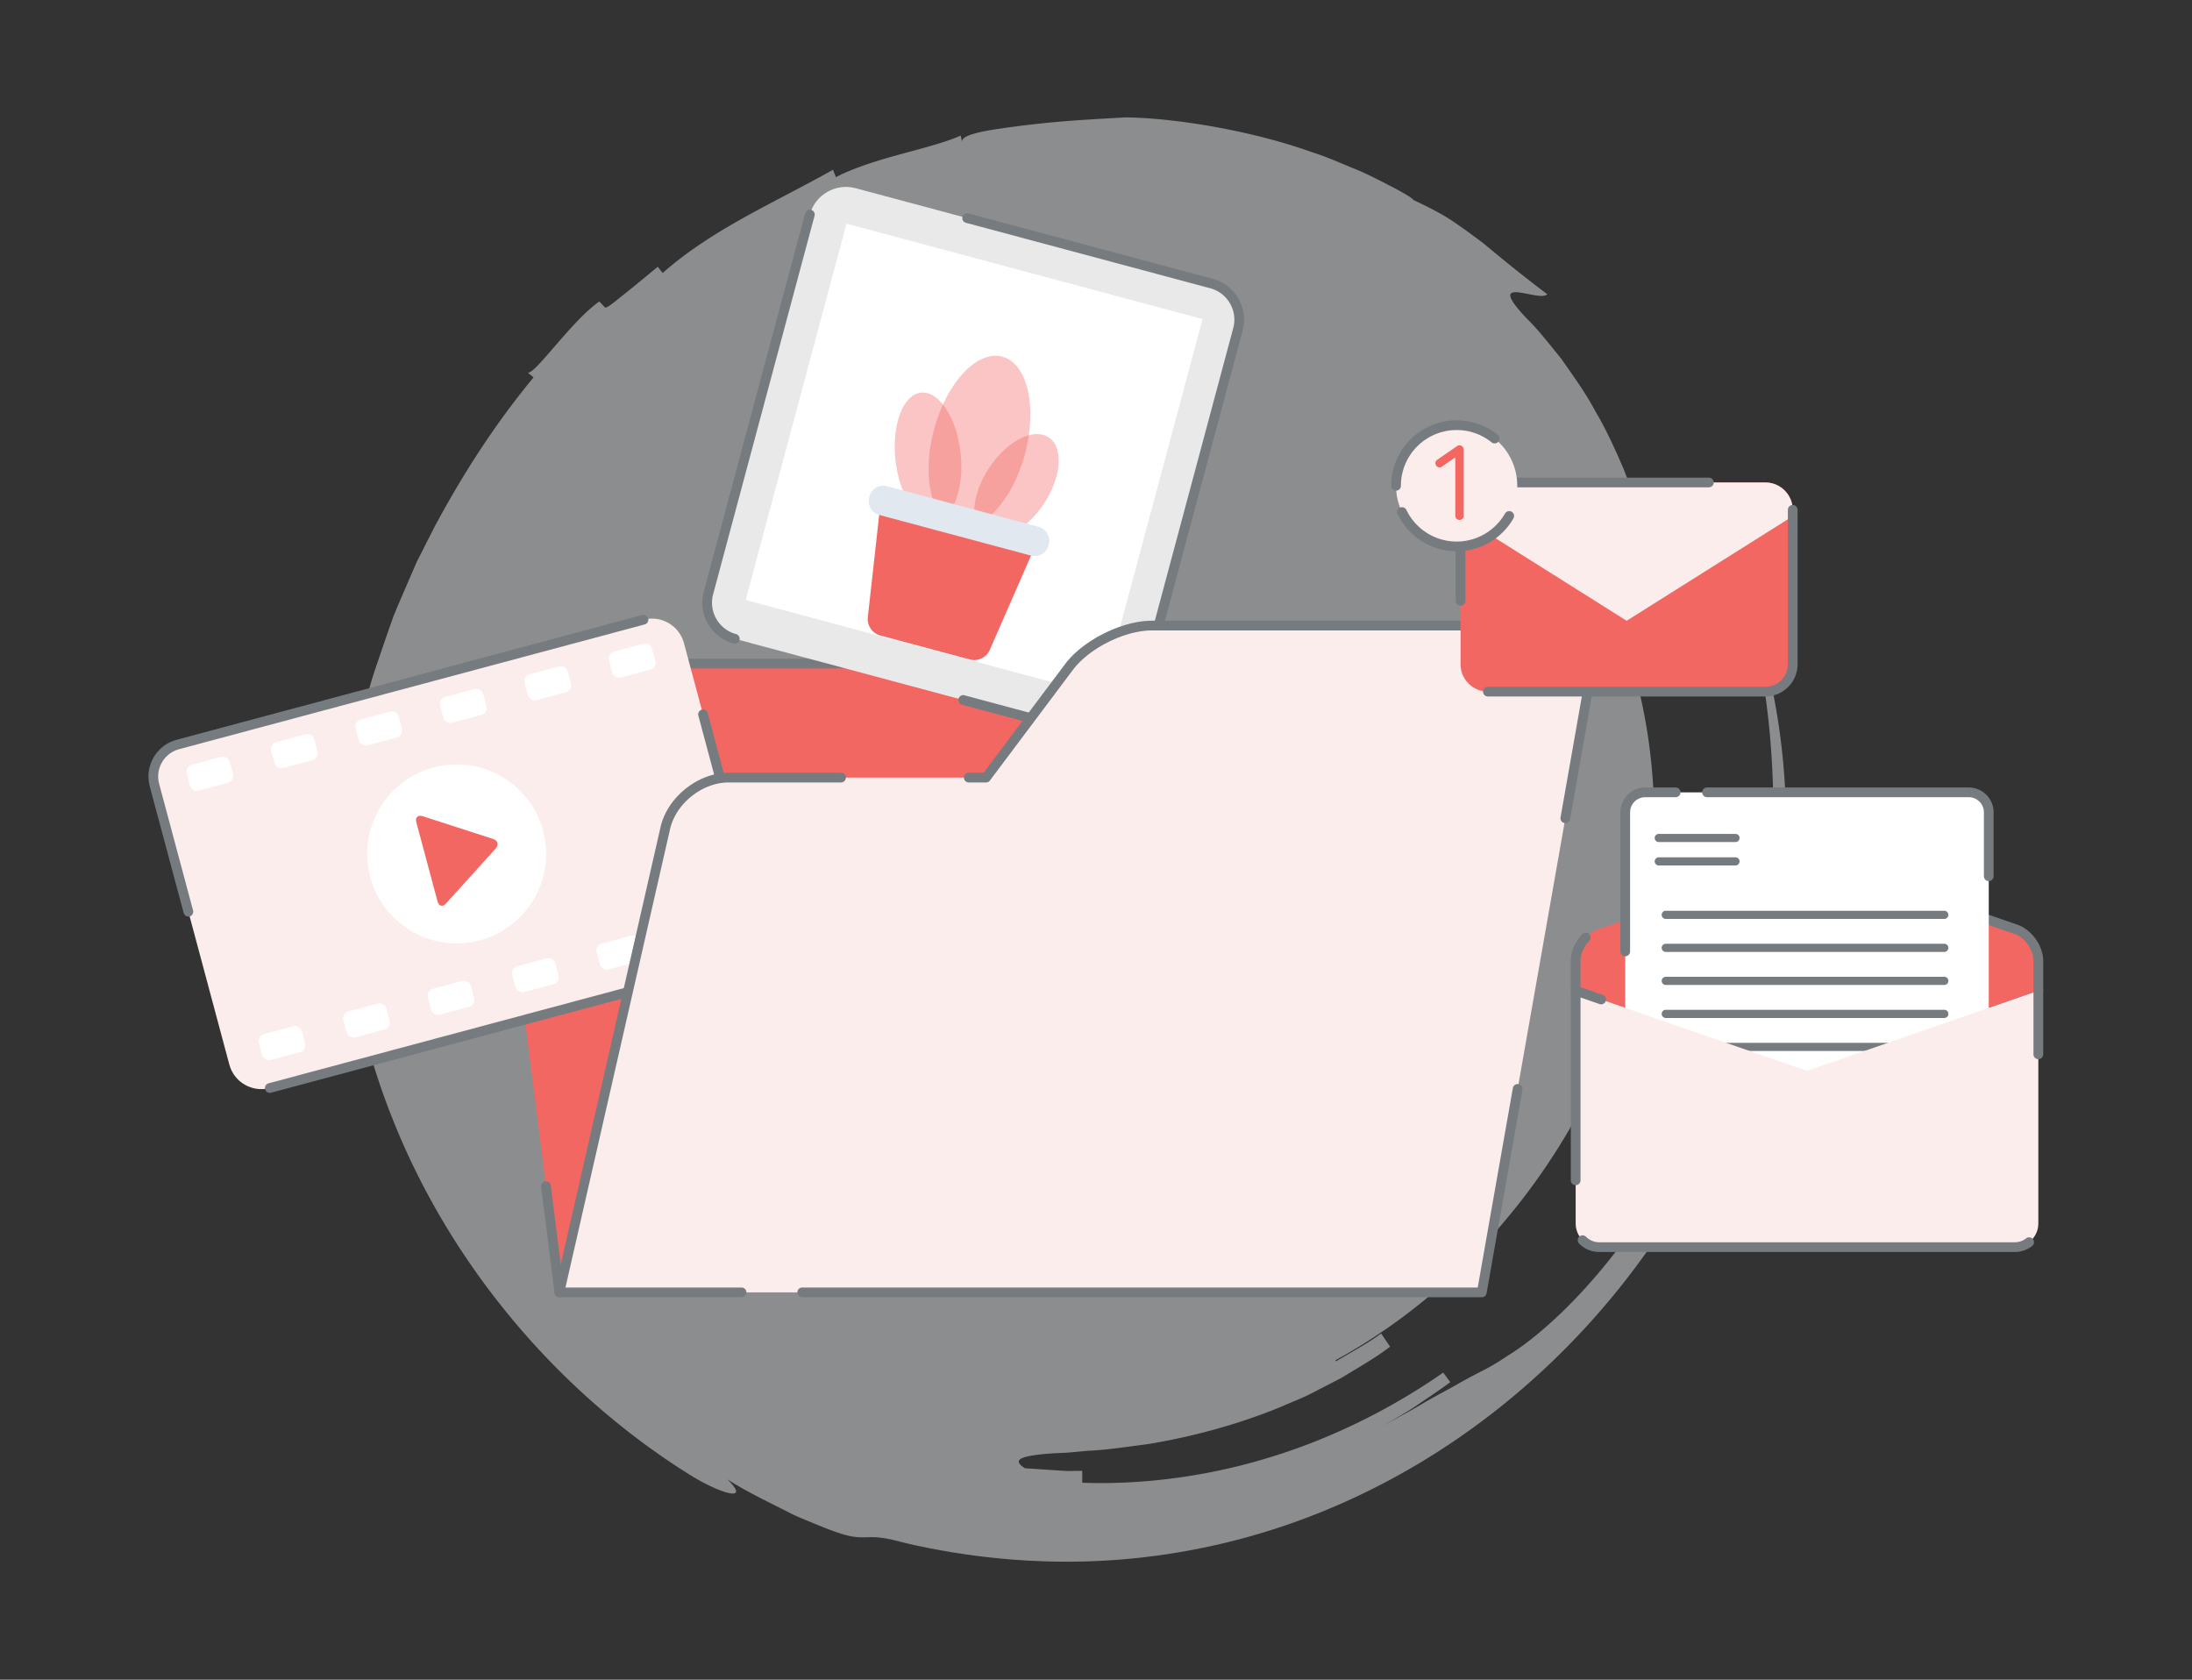 <svg height="2590" viewBox="0 0 3380 2590" width="3380" xmlns="http://www.w3.org/2000/svg"><rect x="0" y="0" width="3380" height="2590" fill="#333333" stroke="none"/><g fill="none" fill-rule="evenodd"><path d="m1224.587 2336.18c11.954 5.277 24.1 10.169 36.192 15.199 24.266 9.894 39.738 15.144 51.088 17.398 11.515 1.924 18.522 1.731 25.448 1.539 6.952-.22 13.878-.44 25.2 1.319 5.688.852 12.449 2.226 20.913 4.288 8.437 2.308 18.577 4.81 31.026 7.42 99.51 21.301 203.196 29.437 305.839 21.906 102.642-7.476 203.883-30.206 298.748-66.623 190.17-72.836 353.216-197.59 476.441-350.599 123.309-153.201 208.913-336.47 242.742-532.741 16.9-97.984 20.528-199.019 9.399-298.9-10.965-99.852-36.853-198.33-76.096-290.268 34.077 94.191 49.741 181.098 57.656 267.319 7.502 86.358 7.31 172.715-1.842 270.287-6.1-.77-18.11-2.199-25.475 45.295-14.317 70.72-33.72 143.197-60.76 211.91-27.125 68.575-59.552 134.126-95.965 192.065-72.908 115.931-159.858 200.53-221.114 237.937-9.893 6.651-19.924 13.028-31.85 19.404-12.01 6.184-25.366 13-40.783 21.659-15.114 9.042-33.719 18.195-55.127 30.673-21.023 13.028-47.24 26.028-77.277 43.838 20.061-11.873 40.425-23.307 60.046-35.73 19.1-13.138 38.639-25.781 57.271-39.606-3.682-4.92-10.965-14.76-10.965-14.76-74.556 52.222-166.756 99.908-265.001 129.95-97.998 30.7-201.135 43.26-291.548 39.908 0 0-.028-12.231-.028-18.36l-22.122.247c-7.365-.247-14.702-.852-22.095-1.292l-44.107-2.94c-20.803-13.276-6.019-18.443 29.927-21.989 8.959-.797 19.292-1.401 30.751-1.786 11.46-.577 24.101-2.254 37.622-3.188 27.152-1.265 57.875-5.91 90.798-10.17 65.625-10.691 138.945-29.958 205.45-57.47 16.406-7.34 33.142-13.441 48.531-21.522 15.362-7.97 30.422-15.721 44.932-23.224 27.866-17.014 54.193-31.993 74.996-48.1a6507.56 6507.56 0 0 1 -13.713-20.31c-22.067 16.078-46.25 28.804-69.582 42.876l-.907-1.622c384.132-210.397 608.076-711.228 428.68-1157.447-21.738-54.035-49.522-105.322-82.197-153.311 2.638 2.693 5.221 5.442 7.805 8.218 11.954 13.523 24.293 27.045 35.698 40.375 10.8 13.908 21.105 27.183 30.421 39.139 17.808 24.681 31.137 44.938 38.447 53.403 15.664 26.688 24.21 23.253 27.508.66 2.034-10.94 1.044-28.255-1.044-49.363-1.676-21.41-6.815-45.955-13.686-73.11-3.105-13.798-7.53-27.678-12.531-41.915-5.03-14.182-9.866-29.271-16.022-43.866-12.614-29.051-26.327-59.367-43.008-87.292-15.417-28.97-34.489-54.613-51.72-79.542-18.824-23.17-36.165-45.542-53.478-62.363-33.307-35.263-29.02-41.475-14.208-40.32 14.73 1.099 39.93 9.894 45.921 2.968-40.37-30.37-69.362-54.393-98.794-78.717-15.198-11.434-30.532-22.84-47.708-34.384-17.23-11.433-37.237-21.493-60.266-32.322.824-1.567-15.472-11.654-43.393-25.698-13.905-7.147-30.45-15.722-49.85-23.418-19.32-7.75-40.123-17.508-63.4-24.654-91.238-32.817-209.901-52.606-286.904-53.458 0 0-12.943.742-45.124 2.556-32.07 2.116-83.378 4.837-158.896 16.326-50.318 8.438-48.807 15.447-47.653 21.164-1.209-5.992-1.209-5.992-2.445-12.011-23.8 10.774-60.487 19.899-97.119 29.958-36.632 9.922-72.798 22.07-95.277 34.164l-4.562-11.379c-89.424 50.435-185.938 91.305-262.638 159.22-3.765-4.81-3.765-4.81-7.557-9.646-19.842 16.326-39.491 32.762-54.688 44.58-14.922 12.094-24.76 20.202-26.987 17.865l-8.381-8.932c-43.668 30.315-102.038 116.811-110.942 109.225l9.454 7.806c-65.323 79.321-112.482 155.977-152.192 229.554-9.481 18.69-18.798 37.023-27.949 55.08-8.08 18.663-16.021 37.05-23.908 55.273a15813.72 15813.72 0 0 0 -11.543 27.32c-3.297 9.345-6.568 18.634-9.838 27.897-6.375 18.635-12.724 37.215-19.072 55.767-32.318 99.853-51.06 213.366-47.845 333.118 2.968 120 28.663 242.692 74.035 356.947 90.44 229.5 258.186 425.605 459.568 551.321 45.152 28.227 95.827 44.279 57.546 6.79 21.682 14.044 44.904 25.89 68.208 37.599l34.874 17.617" fill="#eceef1" opacity=".482"/><path d="m862.54 1992.74-112.52-890.26c-5.5-43.62 25.94-79.29 69.9-79.29h948.25z" fill="#f36763"/><path d="m1750.9 1030.69h-930.98c-39.28 0-67.38 31.87-62.46 70.85l28.56 225.94c.52 4.1-2.39 7.87-6.5 8.38-4.11.52-7.87-2.39-8.39-6.5l-28.56-225.94c-6.08-48.26 28.71-87.72 77.35-87.72l948.25-.01c2.99 0 5.68 1.77 6.87 4.51 1.2 2.74.64 5.93-1.39 8.11l-905.63 969.55a7.526 7.526 0 0 1 -7.79 2.02 7.505 7.505 0 0 1 -5.13-6.2l-20.7-163.78c-.52-4.11 2.39-7.87 6.5-8.39 4.1-.52 7.86 2.4 8.38 6.5l18.7 147.93z" fill="#767b80"/><path d="m1752.5 1091.42c-8.18 30.54-39.88 48.85-70.43 40.66l-549.05-147.12c-30.56-8.19-48.85-39.88-40.67-70.43l156.4-583.7c8.18-30.545 39.88-48.85 70.44-40.67l549.04 147.115c30.56 8.19 48.85 39.895 40.67 70.44z" fill="#e9e9e9"/><path d="m1134.96 977.72c-26.57-7.12-42.48-34.68-35.37-61.25 0 .01 156.4-583.7 156.4-583.7a7.504 7.504 0 0 0 -5.3-9.185c-4-1.07-8.12 1.305-9.19 5.305l-156.4 583.7c-9.25 34.53 11.43 70.37 45.98 79.62 3.99 1.07 8.11-1.31 9.18-5.3 1.07-4.01-1.3-8.12-5.3-9.19m354.46-634.185 376.87 100.985c26.56 7.12 42.48 34.695 35.37 61.255 0-.005-156.41 583.705-156.41 583.705-7.11 26.56-34.67 42.48-61.25 35.35l-196.79-52.73c-3.99-1.07-8.11 1.31-9.18 5.31s1.3 8.11 5.3 9.18l196.8 52.73c34.54 9.26 70.36-11.43 79.62-45.97l156.4-583.695c9.24-34.525-11.44-70.365-45.98-79.625l-376.88-100.985a7.497 7.497 0 0 0 -9.18 5.305 7.505 7.505 0 0 0 5.31 9.185" fill="#767b80"/><path d="m1698.85 1072.33 155.49-580.34-549.04-147.105-155.49 580.325z" fill="#fff"/><g fill="#f36763"><path d="m1598.7 836.47-72.79 166.22c-4.83 11-18.27 17.48-29.88 14.36l-139.26-37.32c-11.62-3.11-20.02-15.44-18.7-27.37l20.06-180.355z"/><path d="m1420.1 605.445c27.71-3.07 55.12 38.665 61.15 93.14 6.04 54.48-11.56 101.205-39.29 104.265-27.71 3.08-55.11-38.66-61.15-93.14-6.03-54.475 11.57-101.195 39.29-104.265" opacity=".376"/><path d="m1545.49 549.895c38.73 10.375 54.39 77.665 34.97 150.175-19.43 72.505-66.64 122.95-105.37 112.57-38.72-10.37-54.39-77.665-34.96-150.17s66.63-122.95 105.36-112.575" opacity=".376"/><path d="m1617.02 674.37c23.23 15.42 19.86 61.425-7.52 102.665-27.39 41.235-68.48 62.195-91.71 46.775-23.23-15.43-19.85-61.43 7.53-102.67 27.39-41.24 68.47-62.195 91.7-46.77" opacity=".376"/></g><path d="m1616.65 841.27c-3.12 11.61-15.17 18.56-26.77 15.45l-234.24-62.76c-11.61-3.11-18.56-15.155-15.45-26.76l.57-2.105c3.11-11.605 15.15-18.56 26.75-15.45l234.24 62.755c11.61 3.12 18.56 15.15 15.46 26.77z" fill="#e2e8f0"/><path d="m416.035 1677.63 718.145-192.42c27.05-7.25 43.25-35.31 36-62.36l-115.56-431.3c-7.26-27.05-35.31-43.26-62.36-36.01l-718.15 192.44c-27.05 7.24-43.255 35.3-36.01 62.35l115.57 431.32c7.25 27.04 35.315 43.24 62.365 35.98z" fill="#fbedec"/><path d="m990.31 948.3-718.14 192.43c-31.035 8.31-49.625 40.51-41.315 71.54l52.375 195.47c1.075 3.99 5.19 6.37 9.185 5.3 4-1.07 6.375-5.19 5.305-9.19l-52.375-195.45c-6.175-23.07 7.64-47 30.705-53.18.005 0 718.15-192.43 718.15-192.43 3.99-1.07 6.38-5.19 5.3-9.19-1.07-4-5.19-6.37-9.19-5.3m-572.335 736.58 718.145-192.42c31.03-8.31 49.62-40.52 41.3-71.55l-86.11-321.37c-1.06-4-5.18-6.37-9.18-5.3s-6.38 5.18-5.3 9.18l86.11 321.37c6.17 23.07-7.64 47-30.7 53.18l-718.145 192.43c-4 1.06-6.375 5.18-5.305 9.18 1.075 4 5.19 6.38 9.185 5.3" fill="#767b80"/><path d="m704.15 1178.6c76.21 0 137.99 61.78 137.99 138 0 76.21-61.78 137.99-137.99 137.99-76.217 0-138-61.78-138-137.99 0-76.22 61.783-138 138-138" fill="#fff"/><path d="m651.68 1258.5c-7.35-2.37-11.735 1.79-9.74 9.26l32.75 122.22c2 7.48 7.88 8.9 13.06 3.15l76.57-84.75c5.18-5.74 3.41-12.38-3.96-14.77z" fill="#f36763"/><path d="m359.345 1193.48c1.565 5.85-1.93 11.91-7.775 13.48l-45.195 12.1c-5.84 1.57-11.9-1.92-13.475-7.77l-4.99-18.61c-1.56-5.85 1.94-11.91 7.79-13.47l45.185-12.12c5.845-1.56 11.905 1.93 13.47 7.79zm130.225-34.89c1.57 5.85-1.935 11.91-7.775 13.47l-45.195 12.11c-5.835 1.57-11.905-1.93-13.475-7.77l-4.985-18.62c-1.565-5.84 1.935-11.9 7.78-13.47l45.19-12.12c5.84-1.56 11.905 1.94 13.47 7.79zm130.225-34.89c1.565 5.84-1.935 11.9-7.775 13.47l-45.195 12.1c-5.845 1.57-11.9-1.92-13.475-7.77l-4.99-18.62c-1.56-5.84 1.94-11.9 7.78-13.46l45.195-12.12c5.845-1.56 11.905 1.93 13.47 7.78zm130.225-34.89c1.57 5.84-1.93 11.9-7.77 13.46l-45.19 12.11c-5.85 1.56-11.91-1.94-13.48-7.78l-4.99-18.62c-1.57-5.84 1.94-11.9 7.79-13.46l45.18-12.12c5.85-1.55 11.9 1.94 13.48 7.79zm130.23-34.9c1.57 5.84-1.94 11.9-7.78 13.47l-45.19 12.11c-5.84 1.56-11.9-1.93-13.47-7.78l-4.99-18.62c-1.57-5.84 1.93-11.9 7.78-13.46l45.19-12.11c5.84-1.57 11.9 1.94 13.47 7.77zm130.22-34.89c1.57 5.83-1.93 11.9-7.78 13.46l-45.19 12.12c-5.83 1.55-11.9-1.95-13.47-7.79l-4.99-18.62c-1.56-5.84 1.94-11.9 7.78-13.46l45.19-12.11c5.84-1.57 11.91 1.93 13.47 7.78l4.99 18.61zm-539.855 589.73c1.565 5.83-1.94 11.9-7.785 13.46l-45.19 12.11c-5.845 1.57-11.9-1.93-13.47-7.78l-4.985-18.62c-1.565-5.84 1.93-11.9 7.775-13.46l45.195-12.11c5.84-1.56 11.9 1.93 13.47 7.78zm130.225-34.9c1.565 5.84-1.94 11.9-7.78 13.47l-45.195 12.11c-5.845 1.57-11.9-1.93-13.47-7.78l-4.985-18.61c-1.57-5.85 1.93-11.91 7.78-13.48l45.185-12.11c5.845-1.56 11.91 1.94 13.475 7.78zm130.23-34.89c1.56 5.84-1.94 11.9-7.78 13.47l-45.19 12.11c-5.85 1.56-11.91-1.94-13.47-7.78l-5-18.61c-1.55-5.85 1.94-11.91 7.78-13.47l45.19-12.12c5.84-1.56 11.91 1.94 13.48 7.78zm130.22-34.9c1.56 5.84-1.94 11.9-7.79 13.48l-45.18 12.1c-5.84 1.57-11.9-1.93-13.47-7.78l-4.99-18.61c-1.57-5.85 1.93-11.92 7.78-13.48l45.19-12.1c5.84-1.57 11.9 1.93 13.48 7.78zm130.23-34.89c1.56 5.84-1.94 11.9-7.78 13.47l-45.2 12.11c-5.84 1.56-11.9-1.94-13.47-7.78l-4.99-18.62c-1.56-5.84 1.94-11.9 7.79-13.47l45.18-12.11c5.85-1.56 11.91 1.94 13.48 7.78zm130.23-34.9c1.56 5.84-1.94 11.9-7.79 13.48l-45.19 12.1c-5.84 1.57-11.9-1.93-13.47-7.78l-4.99-18.61c-1.56-5.85 1.94-11.9 7.79-13.48l45.19-12.1c5.84-1.57 11.9 1.93 13.46 7.78l4.99 18.61z" fill="#fff"/><path d="m862.54 1992.74h1422.37l181.13-1028.16h-689.87c-43.96 0-101.5 28.77-127.87 63.94l-127.86 170.46h-396.87c-43.96 0-87.91 35.06-97.69 77.9z" fill="#fbedec"/><path d="m2278.61 1985.24 54.18-307.54c.71-4.07 4.61-6.8 8.69-6.09 4.07.72 6.8 4.62 6.08 8.7l-55.27 313.73a7.497 7.497 0 0 1 -7.38 6.2h-1047.91c-4.15 0-7.5-3.36-7.5-7.5s3.35-7.5 7.5-7.5zm-761.92-793.76 125.61-167.46c27.61-36.82 87.84-66.94 133.87-66.94h689.87c2.21 0 4.32.98 5.74 2.69a7.466 7.466 0 0 1 1.64 6.11l-52.34 297.12c-.72 4.08-4.62 6.81-8.69 6.09-4.08-.71-6.81-4.61-6.09-8.69l50.8-288.32h-680.93c-41.9 0-96.73 27.42-121.87 60.94l-127.86 170.46c-1.41 1.89-3.64 3-6 3h-26.63c-4.14 0-7.5-3.36-7.5-7.5s3.36-7.5 7.5-7.5zm-644.75 793.76h271.51c4.13 0 7.5 3.36 7.5 7.5s-3.37 7.5-7.5 7.5h-280.91c-2.28 0-4.44-1.04-5.87-2.82a7.518 7.518 0 0 1 -1.44-6.35l163.33-715.86c10.51-46.05 57.76-83.73 105.01-83.73h173.29c4.14 0 7.5 3.36 7.5 7.5s-3.36 7.5-7.5 7.5h-173.29c-40.67 0-81.34 32.43-90.38 72.07z" fill="#767b80"/><path d="m2764.34 786.105v238.175c0 23.18-18.96 42.15-42.17 42.15h-427.88c-23.19 0-42.15-18.97-42.15-42.15v-238.175c0-23.195 18.96-42.165 42.15-42.165h427.88c23.21 0 42.17 18.965 42.17 42.165" fill="#f36763"/><path d="m2764.34 786.105v9.855l-256.1 161.25-256.1-161.25v-9.855c0-23.195 18.97-42.165 42.16-42.165h427.87c23.21 0 42.17 18.965 42.17 42.165" fill="#fbedec"/><path d="m2756.84 786.105v238.175c0 19.06-15.59 34.65-34.67 34.65h-427.88c-4.13 0-7.5 3.36-7.5 7.5s3.37 7.5 7.5 7.5h427.88c27.33 0 49.67-22.35 49.67-49.65v-238.175c0-4.14-3.36-7.5-7.5-7.5s-7.5 3.36-7.5 7.5m-497.2 140.385v-140.385c0-19.07 15.59-34.665 34.65-34.665h340.78c4.14 0 7.5-3.36 7.5-7.5s-3.36-7.5-7.5-7.5h-340.78c-27.31 0-49.65 22.34-49.65 49.665v140.385c0 4.14 3.36 7.5 7.5 7.5s7.5-3.36 7.5-7.5" fill="#767b80"/><path d="m2246.12 655.59c51.61 0 93.46 41.846 93.46 93.465 0 51.615-41.85 93.465-93.46 93.465-51.62 0-93.47-41.85-93.47-93.465 0-51.619 41.85-93.465 93.47-93.465" fill="#fbedec"/><path d="m2320.68 791.835c-14.85 25.795-42.69 43.185-74.56 43.185-34.11 0-63.6-19.9-77.49-48.715-1.8-3.73-6.29-5.295-10.01-3.5a7.495 7.495 0 0 0 -3.5 10.015c16.31 33.83 50.95 57.2 91 57.2 37.42 0 70.13-20.41 87.56-50.71 2.07-3.58.83-8.17-2.76-10.235a7.5 7.5 0 0 0 -10.24 2.76m-160.53-42.78c0-47.445 38.52-85.965 85.97-85.965 20.37 0 39.09 7.105 53.84 18.965 3.21 2.595 7.94 2.085 10.54-1.14 2.59-3.225 2.08-7.95-1.14-10.545-17.32-13.935-39.32-22.28-63.24-22.28-55.73 0-100.97 45.24-100.97 100.965 0 4.14 3.36 7.5 7.5 7.5s7.5-3.36 7.5-7.5" fill="#767b80"/><path d="m2244.04 705.295-20.62 14.205c-2.92 2.01-6.92 1.27-8.94-1.645a6.423 6.423 0 0 1 1.65-8.93l30.69-21.135a6.4 6.4 0 0 1 6.62-.395 6.419 6.419 0 0 1 3.44 5.68v102.235c0 3.54-2.88 6.42-6.42 6.42a6.42 6.42 0 0 1 -6.42-6.42zm899 822.185-356.71 123.75-356.7-123.75v-46.11c0-20.02 15.49-41.78 34.38-48.33l287.94-99.9c18.92-6.56 49.86-6.56 68.77 0l287.93 99.9c18.91 6.56 34.39 28.31 34.39 48.33z" fill="#f36763"/><path d="m2437.13 1527.48v-46.11c0-10.83 5.42-22.18 13.38-30.54 2.86-3 2.74-7.75-.25-10.6-3-2.85-7.75-2.74-10.6.25-10.63 11.16-17.53 26.45-17.53 40.89v46.11c0 4.13 3.36 7.5 7.5 7.5s7.5-3.37 7.5-7.5m381.13-187.25 287.94 99.89c16.13 5.6 29.34 24.17 29.34 41.25v46.11c0 4.13 3.35 7.5 7.5 7.5 4.13 0 7.5-3.37 7.5-7.5v-46.11c0-22.95-17.74-47.9-39.44-55.42.01 0-287.92-99.89-287.92-99.89a7.503 7.503 0 0 0 -9.55 4.63 7.508 7.508 0 0 0 4.63 9.54" fill="#767b80"/><path d="m3066.61 1674.99c0 16.93-13.86 30.79-30.78 30.79h-498.97c-16.94 0-30.8-13.85-30.8-30.79v-422.49c0-16.93 13.86-30.79 30.8-30.79l498.97.01c16.92 0 30.78 13.84 30.78 30.78z" fill="#fff"/><path d="m2513.56 1467.04v-214.54c0-12.81 10.48-23.29 23.3-23.29h46.99c4.14 0 7.5-3.36 7.5-7.5s-3.36-7.5-7.5-7.5h-46.99c-21.07 0-38.3 17.23-38.3 38.29v214.54c0 4.13 3.36 7.5 7.5 7.5s7.5-3.37 7.5-7.5m118.65-237.83 403.62.01c12.8 0 23.28 10.47 23.28 23.28v98.57c0 4.14 3.36 7.5 7.5 7.5s7.5-3.36 7.5-7.5v-98.57c0-21.06-17.23-38.28-38.28-38.28l-403.62-.01c-4.14 0-7.5 3.37-7.5 7.5 0 4.14 3.36 7.5 7.5 7.5" fill="#767b80"/><path d="m2557.78 1298.4h118.29c3.47 0 6.3-2.82 6.3-6.3 0-3.47-2.83-6.29-6.3-6.29h-118.29a6.295 6.295 0 0 0 0 12.59m0 36.12h118.29c3.47 0 6.3-2.83 6.3-6.3s-2.83-6.29-6.3-6.29h-118.29c-3.47 0-6.29 2.82-6.29 6.29s2.82 6.3 6.29 6.3m10.78 82.4h429.5c3.47 0 6.29-2.82 6.29-6.29s-2.82-6.29-6.29-6.29l-429.5-.01c-3.47 0-6.29 2.83-6.29 6.3s2.82 6.29 6.29 6.29m0 50.89h429.5c3.47 0 6.29-2.81 6.29-6.29 0-3.47-2.82-6.29-6.29-6.29h-429.5c-3.47 0-6.29 2.82-6.29 6.29 0 3.48 2.82 6.29 6.29 6.29m0 50.92h429.5a6.295 6.295 0 0 0 0-12.59h-429.5a6.295 6.295 0 0 0 0 12.59m0 50.9h429.5c3.47 0 6.29-2.82 6.29-6.29s-2.82-6.29-6.29-6.29h-429.5c-3.47 0-6.29 2.82-6.29 6.29s2.82 6.29 6.29 6.29m-10.78 50.91h429.5c3.47 0 6.29-2.83 6.29-6.3s-2.82-6.29-6.29-6.29h-429.5c-3.47 0-6.29 2.82-6.29 6.29s2.82 6.3 6.29 6.3" fill="#767b80"/><path d="m3143.04 1527.48v359.11c0 20.01-16.38 36.39-36.4 36.39h-640.6c-20.04 0-36.41-16.38-36.41-36.4v-359.1l356.7 123.75z" fill="#fbedec"/><path d="m3135.54 1527.48v98.19c0 4.14 3.35 7.5 7.5 7.5 4.13 0 7.5-3.36 7.5-7.5v-98.19c0-4.14-3.37-7.5-7.5-7.5-4.15 0-7.5 3.36-7.5 7.5m-11.28 381.96c-4.88 3.79-11 6.05-17.61 6.05h-640.61c-7.96 0-15.18-3.26-20.42-8.5-2.92-2.93-7.68-2.93-10.6 0-2.94 2.93-2.93 7.68 0 10.61 7.95 7.96 18.94 12.89 31.02 12.89h640.61c10.07 0 19.38-3.43 26.81-9.2 3.27-2.54 3.87-7.25 1.33-10.52s-7.25-3.87-10.52-1.33zm-687.13-371.42v281.94c0 4.14-3.36 7.5-7.5 7.5s-7.5-3.36-7.5-7.5v-292.48c0-2.43 1.17-4.71 3.15-6.12a7.491 7.491 0 0 1 6.8-.97l39.32 13.65c3.91 1.35 5.99 5.63 4.63 9.53a7.505 7.505 0 0 1 -9.54 4.64z" fill="#767b80"/></g></svg>